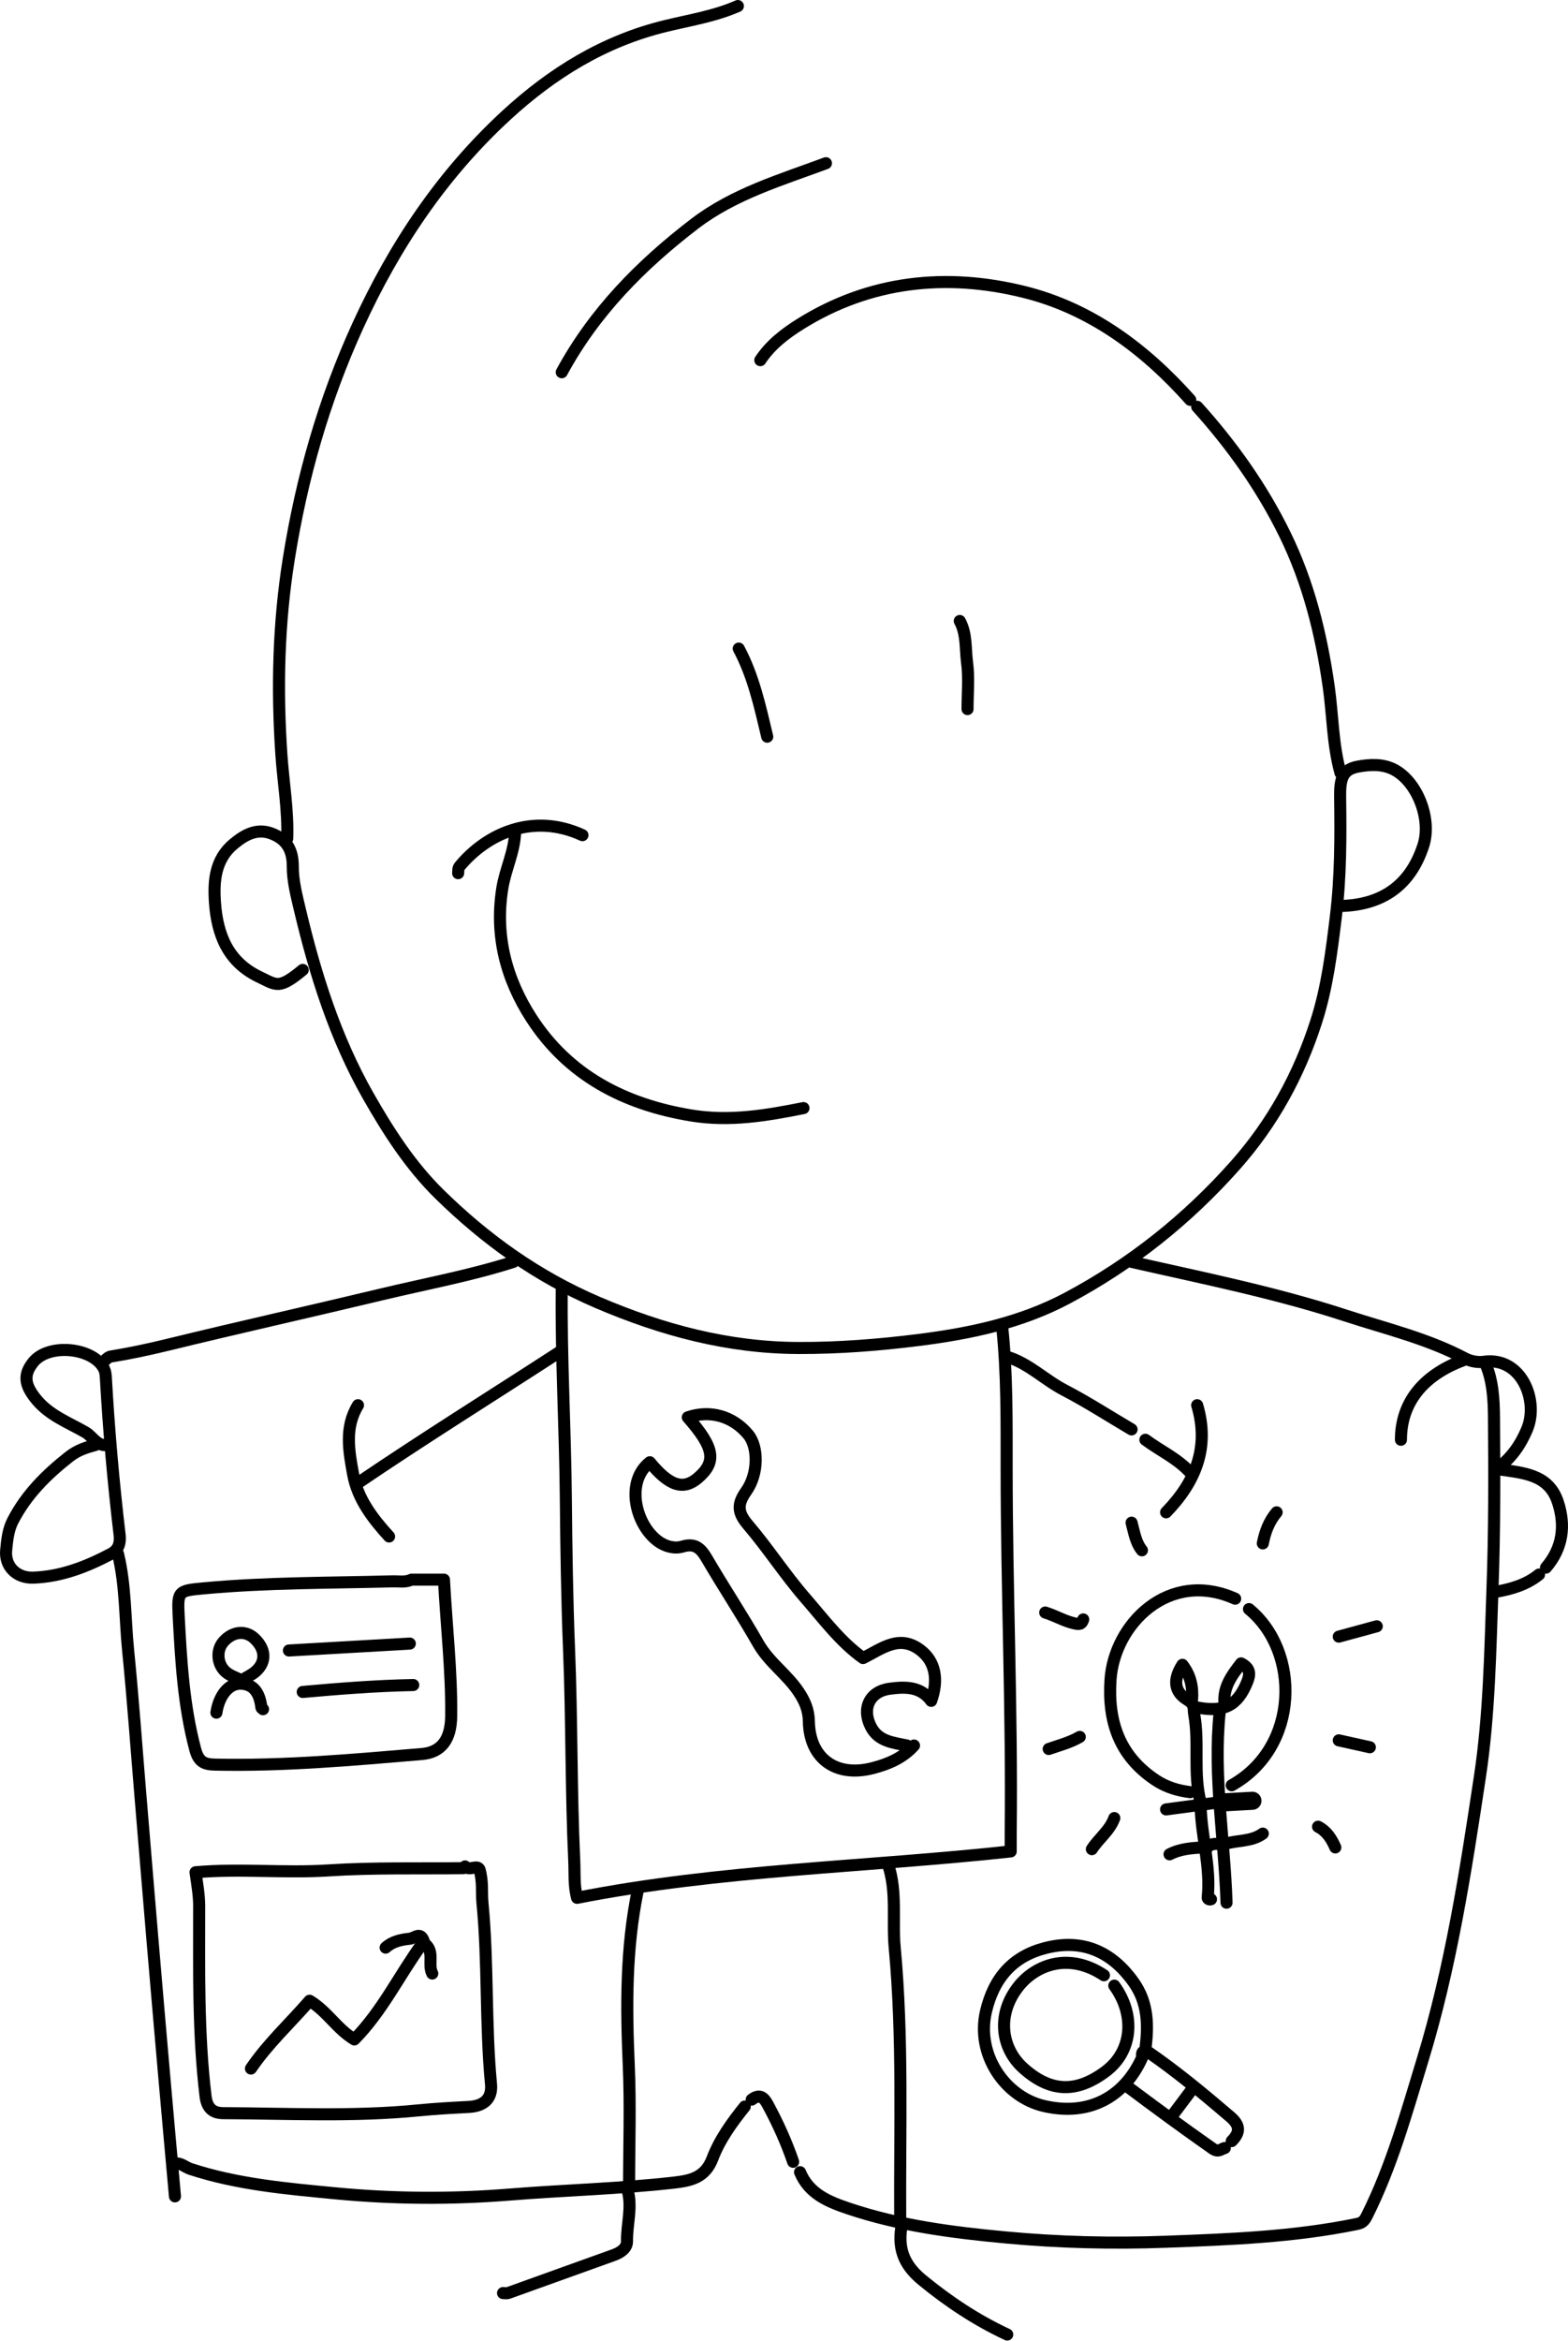 <svg width="260" height="388" viewBox="0 0 260 388" fill="none" xmlns="http://www.w3.org/2000/svg">
<path d="M76.828 309.65C69.383 309.745 61.92 309.541 54.5 310.021C47.144 310.496 39.781 309.679 32.424 310.33C32.697 312.316 33.026 314.112 33.026 315.949C33.027 326.461 32.826 336.972 34.083 347.454C34.341 349.613 35.473 350.252 37.03 350.259C47.817 350.306 58.608 350.866 69.39 349.798C72.139 349.525 74.924 349.374 77.69 349.231C80.041 349.111 81.663 348.025 81.417 345.439C80.465 335.441 80.967 325.374 79.997 315.374C79.831 313.666 80.102 311.923 79.514 309.871C79.135 309.027 77.803 310.159 77.114 309.364" stroke="black" stroke-width="2" stroke-linecap="round" stroke-linejoin="round"/>
<path d="M122.352 1C118.502 2.699 114.326 3.341 110.299 4.326C100.101 6.82 91.582 12.103 84.008 19.063C73.296 28.907 65.381 40.769 59.347 53.962C53.697 66.314 50.03 79.225 47.887 92.618C46.166 103.369 45.92 114.122 46.651 124.983C46.965 129.654 47.798 134.3 47.623 139.005" stroke="black" stroke-width="2" stroke-linecap="round" stroke-linejoin="round"/>
<path d="M222.275 150.169C229.175 150.009 233.853 146.783 236.012 140.146C237.431 135.785 235.033 129.582 231.146 127.56C229.242 126.57 227.08 126.713 225.155 127.07C222.562 127.55 222.173 129.149 222.215 132.132C222.306 138.723 222.314 145.303 221.51 151.898C220.791 157.806 220.065 163.68 218.243 169.345C215.401 178.175 211.047 186.15 204.839 193.142C196.853 202.138 187.609 209.494 177.024 215.138C169.351 219.229 161.003 221.009 152.421 222.093C145.751 222.936 139.074 223.456 132.372 223.432C120.739 223.391 109.826 220.473 99.096 215.883C89.054 211.586 80.517 205.445 72.865 197.936C68.056 193.217 64.403 187.536 61.066 181.671C55.554 171.982 52.263 161.472 49.712 150.721C49.163 148.407 48.535 145.981 48.547 143.584C48.559 140.858 47.489 139.09 45.038 138.161C42.58 137.229 40.567 138.374 38.756 139.873C35.669 142.428 35.39 146.023 35.643 149.593C36.017 154.876 37.759 159.437 43.025 161.942C45.862 163.292 46.243 164.035 50.199 160.763" stroke="black" stroke-width="2" stroke-linecap="round" stroke-linejoin="round"/>
<path d="M246.328 226.045C247.536 228.886 247.701 231.922 247.726 234.921C247.805 244.37 247.823 253.819 247.482 263.266C247.106 273.689 246.952 284.151 245.398 294.464C243.014 310.279 240.583 326.075 235.877 341.474C233.199 350.237 230.786 359.011 226.664 367.245C226.152 368.269 225.806 368.466 224.86 368.659C214.463 370.784 203.929 371.18 193.362 371.572C184.453 371.902 175.579 371.681 166.738 370.857C157.93 370.037 149.133 368.902 140.677 366.054C137.343 364.931 134.146 363.628 132.66 360.041" stroke="black" stroke-width="2" stroke-linecap="round" stroke-linejoin="round"/>
<path d="M19.564 257.541C20.846 262.809 20.712 268.231 21.247 273.578C22.048 281.582 22.617 289.608 23.286 297.625C23.954 305.642 24.613 313.66 25.293 321.676C25.948 329.407 26.618 337.138 27.296 344.867C27.857 351.263 28.439 357.656 29.012 364.051" stroke="black" stroke-width="2" stroke-linecap="round" stroke-linejoin="round"/>
<path d="M93.147 213.733C93.027 225.191 93.715 236.633 93.822 248.09C93.901 256.579 94.022 265.086 94.364 273.57C94.834 285.214 94.681 296.866 95.223 308.5C95.316 310.489 95.139 312.549 95.689 314.568C119.461 309.889 143.669 309.484 167.589 306.876C167.589 305.545 167.58 304.59 167.591 303.636C167.816 283.59 166.927 263.556 166.917 243.51C166.913 235.6 167.011 227.646 166.158 219.745" stroke="black" stroke-width="2" stroke-linecap="round" stroke-linejoin="round"/>
<path d="M85.417 137.857C85.335 141.131 83.794 144.06 83.283 147.285C82.03 155.184 83.969 162.329 88.089 168.718C94.228 178.235 103.497 183.059 114.609 184.889C120.995 185.94 127.081 184.894 133.232 183.668" stroke="black" stroke-width="2" stroke-linecap="round" stroke-linejoin="round"/>
<path d="M123.497 349.16C121.362 351.819 119.333 354.616 118.135 357.779C116.934 360.948 114.543 361.45 111.759 361.769C102.719 362.802 93.619 363.013 84.557 363.747C74.915 364.528 65.29 364.468 55.633 363.547C47.499 362.77 39.4 362.067 31.577 359.506C30.715 359.224 30.015 358.465 29.013 358.608" stroke="black" stroke-width="2" stroke-linecap="round" stroke-linejoin="round"/>
<path d="M197.366 66.281C189.818 57.81 180.849 51.134 169.841 48.398C156.962 45.197 144.254 46.493 132.685 53.726C130.177 55.295 127.766 57.141 126.073 59.696" stroke="black" stroke-width="2" stroke-linecap="round" stroke-linejoin="round"/>
<path d="M189.923 339.719C190.408 335.79 190.44 332.017 187.952 328.529C184.268 323.366 179.386 321.334 173.332 322.887C167.978 324.259 164.812 327.796 163.493 333.399C161.806 340.563 166.662 347.556 173.055 349.061C180.531 350.821 186.38 347.616 189.337 341.144C189.495 340.799 189.166 340.293 189.636 340.005" stroke="black" stroke-width="2" stroke-linecap="round" stroke-linejoin="round"/>
<path d="M150.412 289.323C148.116 288.83 145.663 288.682 144.391 286.177C142.863 283.171 144.199 280.338 147.553 279.905C150.066 279.581 152.633 279.485 154.406 281.918C155.665 278.357 155.056 275.415 152.703 273.575C149.172 270.815 146.271 273.247 143.112 274.825C139.346 272.138 136.579 268.388 133.575 264.937C130.184 261.043 127.365 256.654 124.01 252.726C122.299 250.721 122.202 249.331 123.722 247.19C125.801 244.261 125.745 239.811 124.071 237.786C121.546 234.731 117.753 233.648 114.05 234.922C118.459 239.933 118.859 242.268 115.767 244.943C113.316 247.065 110.993 246.318 107.751 242.367C103.627 245.615 105.37 252.799 109.196 255.517C110.354 256.34 111.837 256.743 113.175 256.344C115.322 255.703 116.253 256.713 117.231 258.382C120.003 263.112 123.031 267.693 125.751 272.451C127.511 275.531 130.479 277.509 132.424 280.413C133.461 281.961 134.088 283.436 134.122 285.314C134.231 291.506 138.637 294.635 144.693 293.073C147.334 292.392 149.708 291.378 151.557 289.323" stroke="black" stroke-width="2" stroke-linecap="round" stroke-linejoin="round"/>
<path d="M85.13 209.158C77.994 211.441 70.62 212.785 63.353 214.526C51.535 217.357 39.671 220.003 27.863 222.887C24.737 223.65 21.582 224.329 18.408 224.841C17.611 224.969 17.438 225.808 16.7 225.764" stroke="black" stroke-width="2" stroke-linecap="round" stroke-linejoin="round"/>
<path d="M198.514 67.423C204.308 73.846 209.281 80.861 213.081 88.627C216.967 96.567 219.074 105.054 220.32 113.799C221 118.57 220.971 123.439 222.278 128.122" stroke="black" stroke-width="2" stroke-linecap="round" stroke-linejoin="round"/>
<path d="M147.263 309.078C148.774 313.565 147.932 318.245 148.358 322.825C149.76 337.874 149.174 352.976 149.267 368.059" stroke="black" stroke-width="2" stroke-linecap="round" stroke-linejoin="round"/>
<path d="M15.842 239.498C14.296 239.919 12.868 240.358 11.495 241.435C7.678 244.429 4.34 247.762 2.11 252.101C1.334 253.612 1.176 255.345 1.022 256.97C0.77 259.616 2.725 261.601 5.533 261.498C10.145 261.331 14.376 259.689 18.423 257.543C19.742 256.843 19.981 255.645 19.832 254.389C18.803 245.726 18.044 237.041 17.551 228.332C17.524 227.851 17.466 227.329 17.259 226.907C15.493 223.322 8.092 222.606 5.535 225.755C3.847 227.833 4.013 229.558 6.105 232.056C8.264 234.633 11.387 235.805 14.175 237.406C15.383 238.1 16.087 239.794 17.846 239.498" stroke="black" stroke-width="2" stroke-linecap="round" stroke-linejoin="round"/>
<path d="M183.052 327.403C177.173 323.498 171.749 325.751 169.005 329.106C165.206 333.75 165.938 339.429 169.667 342.784C174.108 346.779 178.419 346.994 183.293 343.375C187.861 339.982 188.275 333.943 184.77 329.121" stroke="black" stroke-width="2" stroke-linecap="round" stroke-linejoin="round"/>
<path d="M187.633 209.158C199.531 211.861 211.511 214.255 223.129 218.055C229.786 220.232 236.649 221.845 242.913 225.152C243.813 225.627 245.033 225.861 246.035 225.717C252.305 224.819 255.208 232.198 253.202 236.931C252.134 239.45 250.649 241.671 248.169 243.492C252.53 244.136 256.784 244.296 258.321 248.966C259.607 252.872 259.134 256.599 256.349 259.836" stroke="black" stroke-width="2" stroke-linecap="round" stroke-linejoin="round"/>
<path d="M204.811 264.986C193.747 260.041 184.73 269.284 184.139 278.439C183.686 285.439 185.639 291.077 191.632 295.063C193.392 296.233 195.314 296.798 197.367 297.054" stroke="black" stroke-width="2" stroke-linecap="round" stroke-linejoin="round"/>
<path d="M105.746 313.375C103.775 322.941 103.831 332.591 104.258 342.296C104.551 348.964 104.314 355.655 104.314 362.335" stroke="black" stroke-width="2" stroke-linecap="round" stroke-linejoin="round"/>
<path d="M136.954 27.054C129.448 29.846 121.695 32.112 115.197 37.079C106.29 43.888 98.541 51.74 93.147 61.699" stroke="black" stroke-width="2" stroke-linecap="round" stroke-linejoin="round"/>
<path d="M69.957 322.248C66.184 327.435 63.388 333.345 58.755 338.038C55.827 336.264 54.31 333.427 51.336 331.626C48.063 335.398 44.41 338.736 41.611 342.863" stroke="black" stroke-width="2" stroke-linecap="round" stroke-linejoin="round"/>
<path d="M92.861 224.043C81.692 231.292 70.385 238.328 59.362 245.804" stroke="black" stroke-width="2" stroke-linecap="round" stroke-linejoin="round"/>
<path d="M207.101 266.708C215.622 273.69 215.548 289.582 204.238 295.912" stroke="black" stroke-width="2" stroke-linecap="round" stroke-linejoin="round"/>
<path d="M104.028 362.902C104.894 365.765 103.925 368.626 103.966 371.492C103.983 372.658 102.891 373.378 101.74 373.79C95.912 375.872 90.095 377.985 84.268 380.069C84.014 380.16 83.699 380.081 83.413 380.081" stroke="black" stroke-width="2" stroke-linecap="round" stroke-linejoin="round"/>
<path d="M149.551 368.629C148.826 372.385 149.658 375.244 152.897 377.901C157.289 381.504 161.903 384.569 167.017 386.953" stroke="black" stroke-width="2" stroke-linecap="round" stroke-linejoin="round"/>
<path d="M167.018 224.901C170.582 225.994 173.206 228.703 176.441 230.389C180.269 232.382 183.91 234.732 187.632 236.927" stroke="black" stroke-width="2" stroke-linecap="round" stroke-linejoin="round"/>
<path d="M67.952 272.427C61.272 272.808 54.591 273.19 47.91 273.572" stroke="black" stroke-width="2" stroke-linecap="round" stroke-linejoin="round"/>
<path d="M68.523 279.297C62.399 279.417 56.297 279.894 50.199 280.443" stroke="black" stroke-width="2" stroke-linecap="round" stroke-linejoin="round"/>
<path d="M242.606 225.473C235.88 227.989 232.299 232.564 232.299 238.644" stroke="black" stroke-width="2" stroke-linecap="round" stroke-linejoin="round"/>
<path d="M197.654 281.874C197.832 279.74 197.47 277.768 196.066 275.944C194.552 278.315 194.596 280.354 196.876 281.742C198.194 282.545 197.835 283.111 198.021 284.151C198.89 288.998 197.822 293.969 199.085 298.767" stroke="black" stroke-width="2" stroke-linecap="round" stroke-linejoin="round"/>
<path d="M40.18 278.444C40.943 277.967 41.797 277.589 42.453 276.993C44.188 275.419 44.046 273.319 42.184 271.573C40.684 270.166 38.538 270.404 37.03 272.145C35.769 273.602 36.004 276.054 37.619 277.278C38.287 277.785 39.13 278.063 39.894 278.444" stroke="black" stroke-width="2" stroke-linecap="round" stroke-linejoin="round"/>
<path d="M198.514 283.021C203.006 283.868 205.236 282.702 206.826 278.729C207.316 277.503 207.333 276.491 205.789 275.71C204.167 277.805 202.646 279.859 203.095 282.734" stroke="black" stroke-width="2" stroke-linecap="round" stroke-linejoin="round"/>
<path d="M202.234 283.881C201.16 294.432 203.05 304.876 203.379 315.376" stroke="black" stroke-width="2" stroke-linecap="round" stroke-linejoin="round"/>
<path d="M159.144 102.93C160.319 105.081 160.05 107.518 160.355 109.812C160.692 112.344 160.432 114.955 160.432 117.532" stroke="black" stroke-width="2" stroke-linecap="round" stroke-linejoin="round"/>
<path d="M122.495 107.505C124.948 112.088 126.025 117.116 127.219 122.107" stroke="black" stroke-width="2" stroke-linecap="round" stroke-linejoin="round"/>
<path d="M59.361 232.916C57.11 236.586 57.854 240.528 58.552 244.36C59.295 248.442 61.776 251.669 64.515 254.676" stroke="black" stroke-width="2" stroke-linecap="round" stroke-linejoin="round"/>
<path d="M131.513 358.32C130.433 355.154 129.056 352.114 127.486 349.168C126.906 348.082 126.241 346.783 124.642 348.012" stroke="black" stroke-width="2" stroke-linecap="round" stroke-linejoin="round"/>
<path d="M96.583 138.431C88.263 134.61 80.637 138.272 76.236 143.569C75.902 143.971 76.025 144.338 75.968 144.73" stroke="black" stroke-width="2" stroke-linecap="round" stroke-linejoin="round"/>
<path d="M198.511 232.916C200.605 239.94 198.219 245.663 193.357 250.668" stroke="black" stroke-width="2" stroke-linecap="round" stroke-linejoin="round"/>
<path d="M204.24 354.89C205.668 353.445 205.655 352.273 203.984 350.846C199.534 347.047 195.041 343.314 190.211 340.001" stroke="black" stroke-width="2" stroke-linecap="round" stroke-linejoin="round"/>
<path d="M186.775 345.729C191.483 349.255 196.219 352.738 201.038 356.112C202.071 356.836 202.427 356.194 203.095 356.036" stroke="black" stroke-width="2" stroke-linecap="round" stroke-linejoin="round"/>
<path d="M199.083 299.347C199.202 304.425 200.783 309.391 200.256 314.525C200.229 314.789 200.61 314.904 200.801 314.808" stroke="black" stroke-width="2" stroke-linecap="round" stroke-linejoin="round"/>
<path d="M189.923 238.643C192.392 240.473 195.26 241.758 197.367 244.083" stroke="black" stroke-width="2" stroke-linecap="round" stroke-linejoin="round"/>
<path d="M255.202 260.98C253.111 262.674 250.629 263.387 248.044 263.844" stroke="black" stroke-width="2" stroke-linecap="round" stroke-linejoin="round"/>
<path d="M70.242 321.676C69.659 320.141 68.79 321.254 67.947 321.346C66.46 321.508 65.082 321.79 63.943 322.821" stroke="black" stroke-width="2" stroke-linecap="round" stroke-linejoin="round"/>
<path d="M209.394 303.922C207.512 305.294 205.17 304.978 203.095 305.64" stroke="black" stroke-width="2" stroke-linecap="round" stroke-linejoin="round"/>
<path d="M228.289 269.559C226.19 270.131 224.09 270.704 221.99 271.276" stroke="black" stroke-width="2" stroke-linecap="round" stroke-linejoin="round"/>
<path d="M43.614 283.306C43.519 283.211 43.351 283.124 43.339 283.019C43.098 280.897 42.246 279.113 39.891 279.073C37.842 279.038 36.286 281.155 35.884 283.879" stroke="black" stroke-width="2" stroke-linecap="round" stroke-linejoin="round"/>
<path d="M199.658 306.21C197.691 306.302 195.732 306.43 193.932 307.355" stroke="black" stroke-width="2" stroke-linecap="round" stroke-linejoin="round"/>
<path d="M173.316 267.28C174.963 267.783 176.44 268.695 178.165 269.08C179.09 269.286 179.366 269.186 179.615 268.425" stroke="black" stroke-width="2" stroke-linecap="round" stroke-linejoin="round"/>
<path d="M201.947 298.767C199.084 299.149 196.221 299.53 193.357 299.912" stroke="black" stroke-width="2" stroke-linecap="round" stroke-linejoin="round"/>
<path d="M211.684 250.67C210.42 252.165 209.763 253.93 209.394 255.823" stroke="black" stroke-width="2" stroke-linecap="round" stroke-linejoin="round"/>
<path d="M184.77 301.349C184.024 303.424 182.197 304.719 181.048 306.503" stroke="black" stroke-width="2" stroke-linecap="round" stroke-linejoin="round"/>
<path d="M207.674 298.481C205.956 298.576 204.238 298.672 202.521 298.767" stroke="black" stroke-width="3" stroke-linecap="round" stroke-linejoin="round"/>
<path d="M221.99 288.465C223.708 288.846 225.426 289.228 227.144 289.61" stroke="black" stroke-width="2" stroke-linecap="round" stroke-linejoin="round"/>
<path d="M179.042 287.893C177.429 288.83 175.632 289.294 173.889 289.897" stroke="black" stroke-width="2" stroke-linecap="round" stroke-linejoin="round"/>
<path d="M187.633 252.385C188.067 253.964 188.283 255.625 189.351 256.966" stroke="black" stroke-width="2" stroke-linecap="round" stroke-linejoin="round"/>
<path d="M70.529 322.248C72.078 323.596 70.895 325.586 71.675 327.115" stroke="black" stroke-width="2" stroke-linecap="round" stroke-linejoin="round"/>
<path d="M197.654 346.301C196.508 347.828 195.363 349.355 194.218 350.882" stroke="black" stroke-width="2" stroke-linecap="round" stroke-linejoin="round"/>
<path d="M218.555 302.779C219.999 303.516 220.793 304.795 221.418 306.214" stroke="black" stroke-width="2" stroke-linecap="round" stroke-linejoin="round"/>
<path d="M202.522 305.634C201.72 305.671 200.852 305.443 200.231 306.206" stroke="black" stroke-width="2" stroke-linecap="round" stroke-linejoin="round"/>
<path d="M68.24 261.83C67.225 262.313 66.144 262.084 65.09 262.111C54.683 262.383 44.264 262.304 33.882 263.261C29.587 263.657 29.408 263.666 29.627 267.84C30.015 275.252 30.439 282.657 32.358 289.913C32.902 291.972 33.765 292.445 35.599 292.486C47.096 292.737 58.525 291.701 69.957 290.732C73.171 290.459 74.772 288.352 74.815 284.449C74.897 276.971 74.026 269.55 73.617 261.83C71.782 261.83 70.154 261.83 68.526 261.83" stroke="black" stroke-width="2" stroke-linecap="round" stroke-linejoin="round"/>
</svg>
